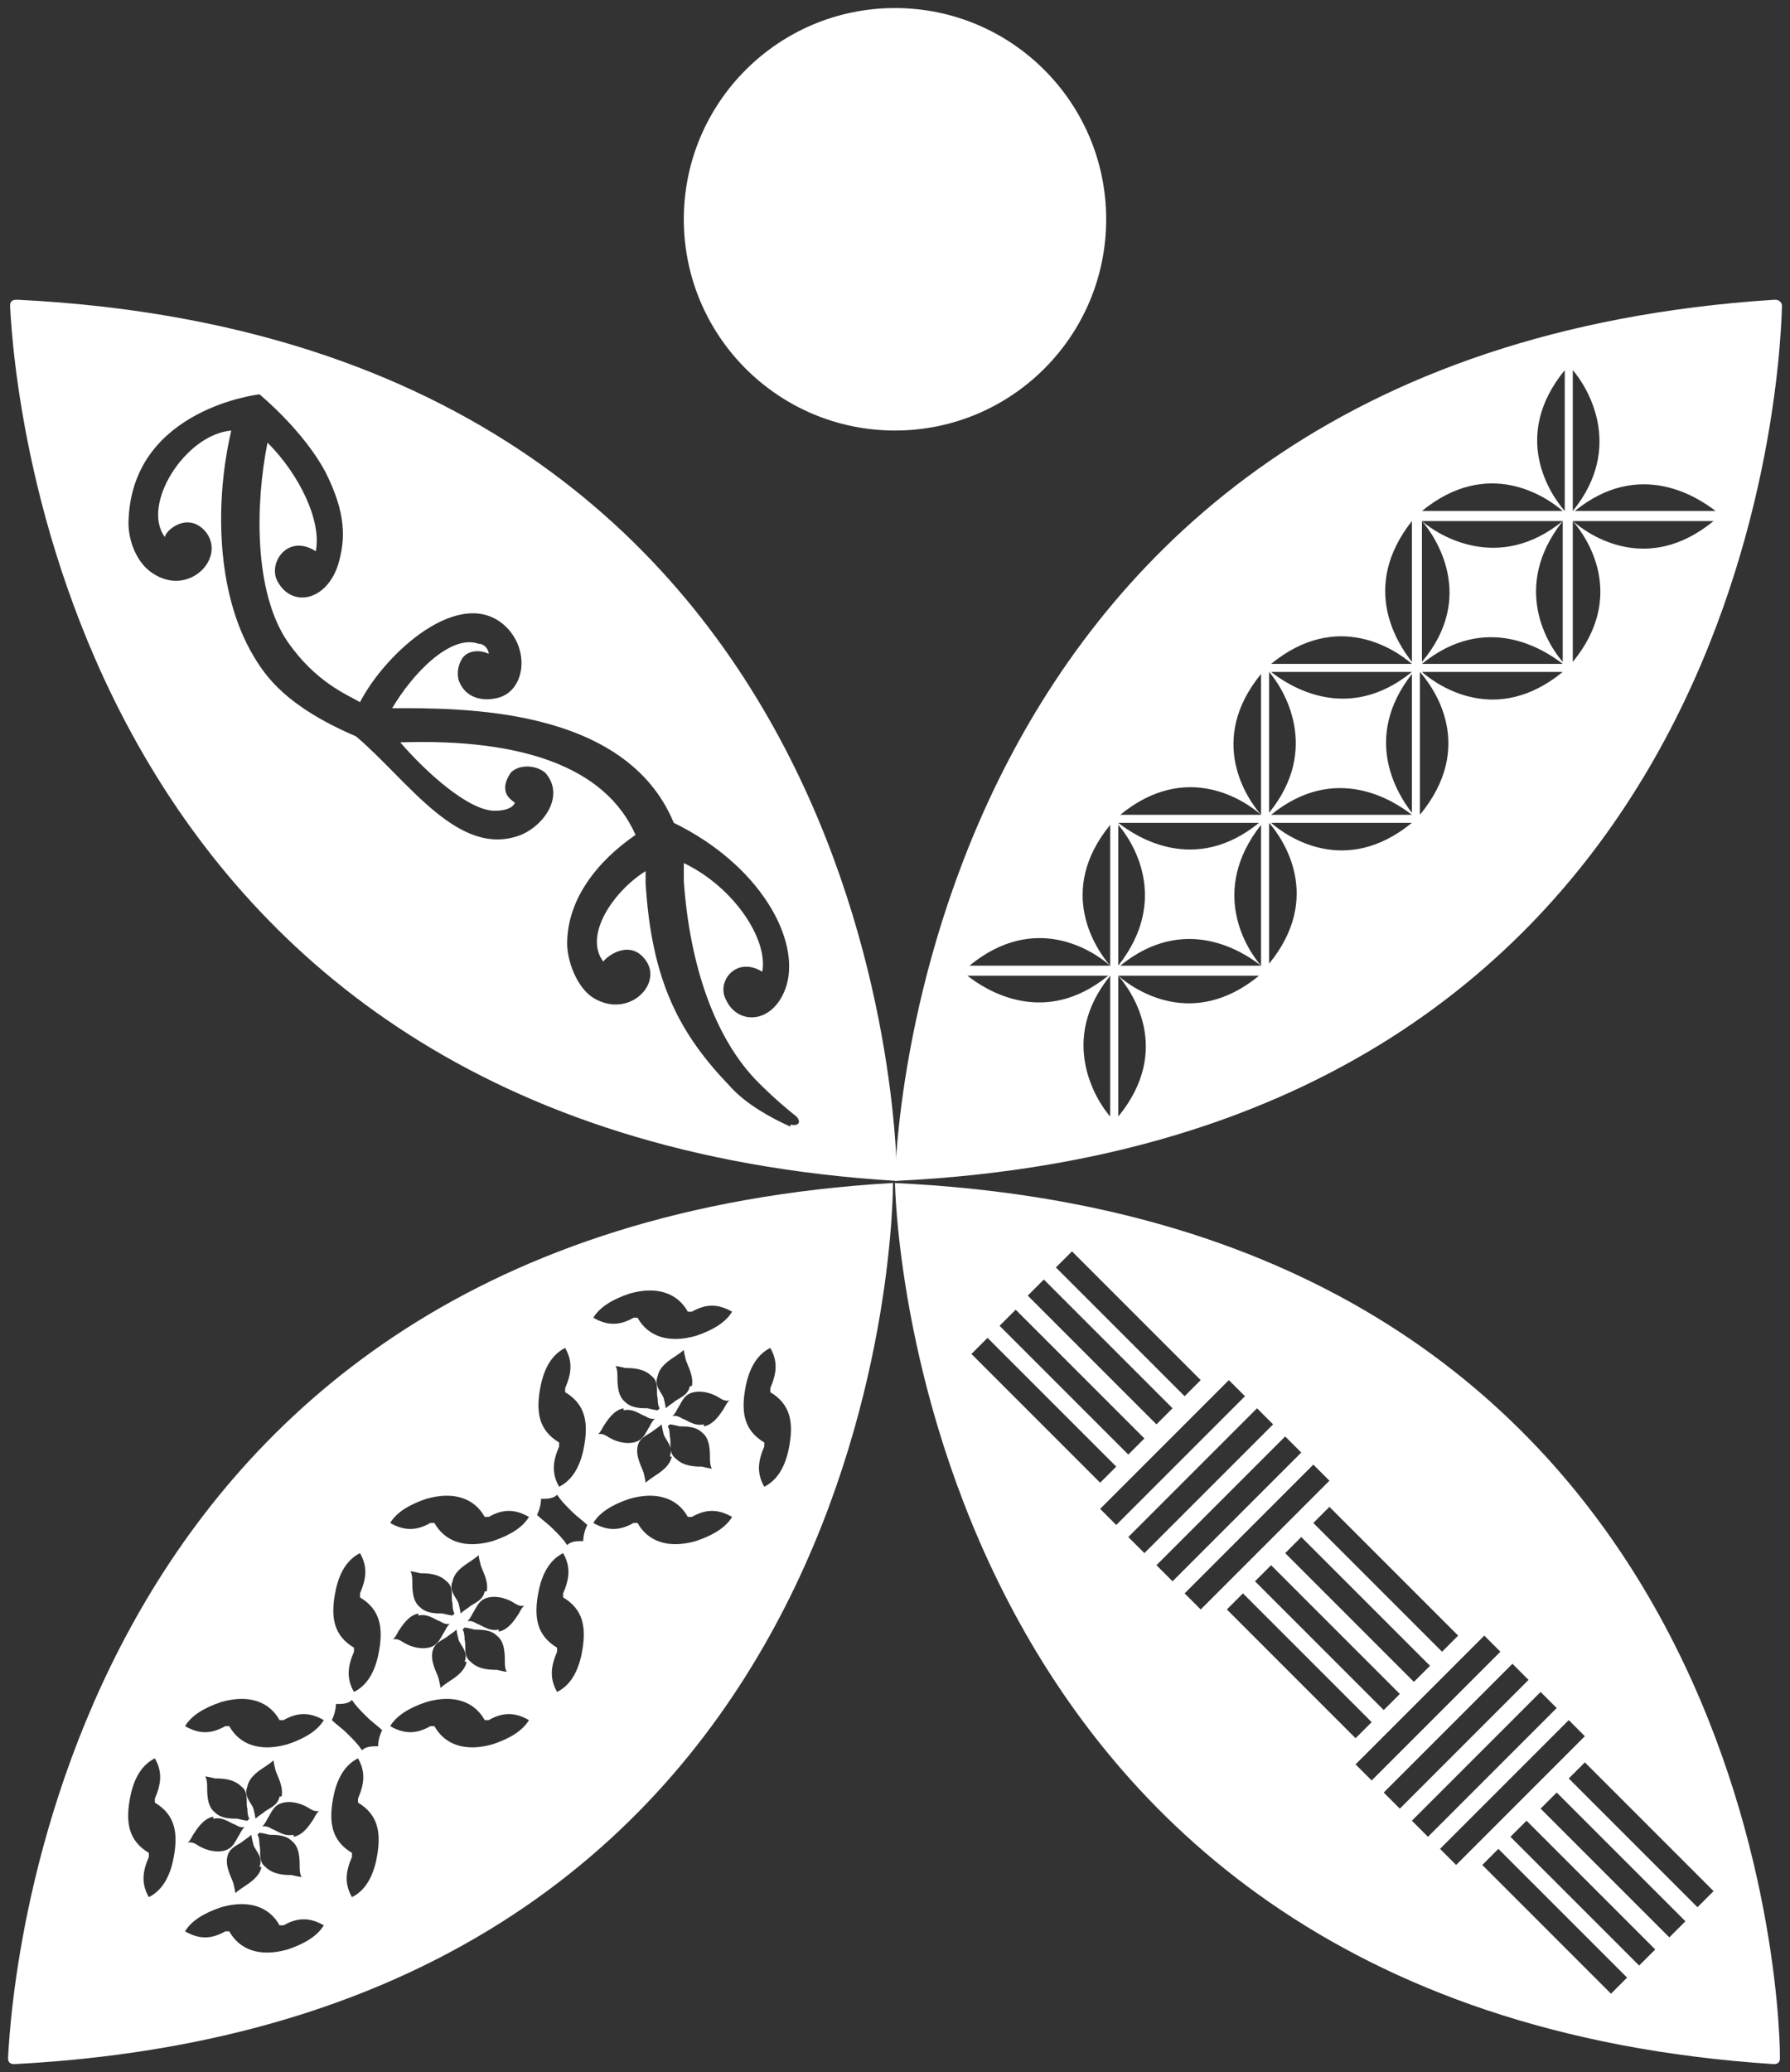 <?xml version="1.0" encoding="UTF-8"?>
<svg xmlns="http://www.w3.org/2000/svg" id="Layer_1" version="1.1" viewBox="0 0 89 103">
  <rect x="0" y="0" width="89" height="103" fill="#333333" stroke="none"/>
  <defs>
    <style>
      .st0 {
        fill: #fff;
      }
    </style>
  </defs>
  <circle class="st0" cx="44.5" cy="10.9" r="10.5"></circle>
  <path class="st0" d="M88.2,14.9c-43.3,2.8-43.7,43.8-43.7,43.8,42-2,44-39.5,44.1-43.5,0-.2-.2-.3-.3-.3ZM78.2,18.4c.7.8,2.6,3.8,0,7v-7ZM77.7,25.4h-7c3.3-2.7,6.2-.7,7,0ZM77.7,25.9c-3.2,2.6-6.2.7-7,0h7ZM70.7,25.9c.7.8,2.7,3.8,0,7v-7ZM63.1,33.4c.7.8,2.6,3.8,0,7v-7ZM63.2,33.4h7c-3.2,2.6-6.1.7-7,0ZM62.7,40.5h-7c3.3-2.7,6.2-.7,7,0ZM62.6,40.9c-3.2,2.6-6.1.7-7,0h7ZM55.6,41c.7.8,2.6,3.7,0,7v-7ZM55.2,48h-7c3.3-2.7,6.2-.7,7,0ZM48.1,48.5h7c-3.2,2.6-6.1.7-7,0ZM55.2,55.5c-.7-.8-2.6-3.8,0-7v7ZM55.2,48c-.7-.8-2.7-3.7,0-7v7ZM55.4,40.7h0s0,0,0,0h0ZM55.6,55.5v-7c.7.8,2.7,3.7,0,7ZM55.6,48.5h7c-3.3,2.7-6.2.7-7,0ZM55.7,48c3.2-2.6,6.1-.7,7,0h-7ZM62.7,48c-.7-.8-2.6-3.7,0-7v7ZM62.7,40.5c-.7-.8-2.7-3.7,0-7v7ZM63.1,47.9v-7c.7.8,2.7,3.7,0,7ZM63.2,40.9h7c-3.3,2.7-6.2.7-7,0ZM63.2,40.5c3.2-2.6,6.1-.7,7,0h-7ZM70.2,40.4c-.7-.9-2.5-3.7,0-6.9v6.9ZM63.2,33c3.3-2.7,6.2-.7,7,0h-7ZM70.2,32.9c-.7-.9-2.6-3.7,0-7v7ZM70.6,40.5v-7.1c.7.8,2.8,3.7,0,7.1ZM70.7,33.4h7c-3.3,2.7-6.2.7-7,0ZM70.7,33c3.2-2.6,6.1-.7,7,0h-7ZM77.7,32.9c-.7-.8-2.6-3.7,0-7v7ZM77.8,25.4c-.7-.8-2.7-3.7,0-7v7ZM78,18.1s0,0,0,0c0,0,0,0,0,0h0ZM78.2,32.9v-7c.7.8,2.7,3.7,0,7ZM78.2,25.9h7c-3.3,2.7-6.2.7-7,0ZM78.3,25.4c3.2-2.6,6.1-.7,7,0h-7ZM85.5,25.6h0s0,0,0,0c0,0,0,0,0,0Z"></path>
  <path class="st0" d="M44.5,58.8s.5,41,43.7,43.8c.2,0,.3-.1.3-.3,0-4-2.1-41.6-44.1-43.5ZM63.9,77.2l.8-.8,6.4,6.4-.8.8-6.4-6.4ZM69.6,84.2l-.8.8-6.4-6.4.8-.8,6.4,6.4ZM65.3,75.7l.8-.8,6.4,6.4-.8.8-6.4-6.4ZM53.3,62.2l6.4,6.4-.8.8-6.4-6.4.8-.8ZM51.9,63.6l6.4,6.4-.8.8-6.4-6.4.8-.8ZM50.5,65.1l6.4,6.4-.8.8-6.4-6.4.8-.8ZM49.1,66.5l6.4,6.4-.8.8-6.4-6.4.8-.8ZM54.7,75l6.4-6.4.8.8-6.4,6.4-.8-.8ZM56.1,76.4l6.4-6.4.8.8-6.4,6.4-.8-.8ZM57.5,77.8l6.4-6.4.8.8-6.4,6.4-.8-.8ZM58.9,79.2l6.4-6.4.8.8-6.4,6.4-.8-.8ZM61.8,79.2l6.4,6.4-.8.8-6.4-6.4.8-.8ZM67.4,87.7l6.4-6.4.8.8-6.4,6.4-.8-.8ZM68.8,89.1l6.4-6.4.8.8-6.4,6.4-.8-.8ZM70.2,90.5l6.4-6.4.8.8-6.4,6.4-.8-.8ZM71.6,91.9l6.4-6.4.8.8-6.4,6.4-.8-.8ZM80.1,99.1l-6.4-6.4.8-.8,6.4,6.4-.8.8ZM81.5,97.7l-6.4-6.4.8-.8,6.4,6.4-.8.8ZM83,96.3l-6.4-6.4.8-.8,6.4,6.4-.8.8ZM84.4,94.8l-6.4-6.4.8-.8,6.4,6.4-.8.8Z"></path>
  <path class="st0" d="M.4,102.3c0,.2.1.3.3.3,44-2.3,43.7-43.8,43.7-43.8C3.2,61.2.6,98.3.4,102.3ZM26.9,68.8c.2-.9.6-1.5,1.2-1.8.4.7.3,1.3,0,2,0,0,0,.2,0,.2,1,.6,1.2,1.5.9,2.9-.2.9-.6,1.5-1.2,1.8-.4-.7-.3-1.3,0-2,0,0,0-.2,0-.2-1-.6-1.2-1.5-.9-2.9ZM16.7,79c.2-.9.6-1.5,1.2-1.8.4.7.3,1.3,0,2,0,0,0,.2,0,.2,1,.6,1.2,1.5.9,2.9-.2.9-.6,1.5-1.2,1.8-.4-.7-.3-1.3,0-2,0,0,0-.2,0-.2-1-.6-1.2-1.5-.9-2.9ZM8.6,92.5c-.2.9-.6,1.5-1.2,1.8-.4-.7-.3-1.3,0-2,0,0,0-.2,0-.2-1-.6-1.2-1.5-.9-2.9.2-.9.6-1.5,1.2-1.8.4.7.3,1.3,0,2,0,0,0,.2,0,.2,1,.6,1.2,1.5.9,2.9ZM14.3,96.9c-1.4.4-2.4,0-2.9-.9,0,0-.1,0-.2,0-.7.4-1.3.4-2,0,.3-.5.9-.9,1.8-1.2,1.4-.4,2.4,0,2.9.9,0,0,.1,0,.2,0,.7-.4,1.3-.4,2,0-.3.5-.9.9-1.8,1.2ZM12.9,91.1s.1,0,.5.1c.3,0,.8,0,1.1.3.4.3.4.9.4,1.3,0,.4.1.5.1.5,0,0-.1,0-.5-.1-.3,0-.9,0-1.3-.4-.4-.3-.2-.8-.3-1.1,0-.4-.1-.5-.1-.5ZM13,92.8c-.1.5-.6.8-.9,1-.3.2-.4.3-.4.3,0,0,0-.1-.1-.5-.1-.3-.4-.8-.3-1.3.1-.5.6-.6.8-.8.3-.2.4-.3.4-.3,0,0,0,.1.1.5.1.3.5.6.3,1.1ZM14.6,91.2c-.5.1-.8-.2-1.1-.3-.3-.2-.5-.1-.5-.1,0,0,.1,0,.3-.4.2-.3.3-.7.8-.8.5-.1,1,.1,1.3.3.3.2.5.1.5.1,0,0-.1,0-.3.4-.2.3-.5.8-1,.9ZM13.9,89.3c-.1.5-.6.6-.8.8-.3.2-.4.3-.4.3,0,0,0-.1-.1-.5-.1-.3-.5-.6-.3-1.1.1-.5.6-.8.9-1,.3-.2.4-.3.4-.3,0,0,0,.1.1.5.1.3.4.8.3,1.3ZM12.3,90.5s-.1,0-.5-.1c-.3,0-.8,0-1.1-.3-.4-.3-.4-.9-.4-1.3,0-.4-.1-.5-.1-.5,0,0,.1,0,.5.1.3,0,.9,0,1.3.4.4.3.2.8.3,1.1,0,.4.1.5.1.5ZM10.6,90.4c.5-.1.8.2,1.1.3.3.2.5.1.5.1,0,0-.1,0-.3.4-.2.3-.3.7-.8.8-.5.1-1-.1-1.3-.3-.3-.2-.5-.1-.5-.1,0,0,.1,0,.3-.4.2-.3.5-.8,1-.9ZM14.3,86.7c-1.4.4-2.4,0-2.9-.9,0,0-.1,0-.2,0-.7.4-1.3.4-2,0,.3-.5.9-.9,1.8-1.2,1.4-.4,2.4,0,2.9.9,0,0,.1,0,.2,0,.7-.4,1.3-.4,2,0-.3.5-.9.9-1.8,1.2ZM18.7,92.5c-.2.9-.6,1.5-1.2,1.8-.4-.7-.3-1.3,0-2,0,0,0-.2,0-.2-1-.6-1.2-1.5-.9-2.9.2-.9.6-1.5,1.2-1.8.4.7.3,1.3,0,2,0,0,0,.2,0,.2,1,.6,1.2,1.5.9,2.9ZM18.8,86.8c-.3,0-.6,0-.8.2-.2-.3-.4-.5-.7-.8-.3-.3-.6-.5-.8-.7.1-.2.2-.5.2-.8.3,0,.6,0,.8-.2.2.3.4.5.7.8.3.3.6.5.8.7-.1.2-.2.5-.2.8ZM24.5,86.7c-1.4.4-2.4,0-2.9-.9,0,0-.1,0-.2,0-.7.4-1.3.4-2,0,.3-.5.9-.9,1.8-1.2,1.4-.4,2.4,0,2.9.9,0,0,.1,0,.2,0,.7-.4,1.3-.4,2,0-.3.5-.9.9-1.8,1.2ZM23.1,80.9s.1,0,.5.1c.3,0,.8,0,1.1.3.4.3.4.9.4,1.3,0,.4.1.5.1.5,0,0-.1,0-.5-.1-.3,0-.9,0-1.3-.4-.4-.3-.2-.8-.3-1.1,0-.4-.1-.5-.1-.5ZM23.2,82.6c-.1.5-.6.8-.9,1-.3.2-.4.3-.4.3,0,0,0-.1-.1-.5-.1-.3-.4-.8-.3-1.3.1-.5.6-.6.8-.8.3-.2.4-.3.4-.3,0,0,0,.1.1.5.1.3.5.6.3,1.1ZM24.8,81c-.5.1-.8-.2-1.1-.3-.3-.2-.5-.1-.5-.1,0,0,.1,0,.3-.4.2-.3.3-.7.8-.8.5-.1,1,.1,1.3.3.3.2.5.1.5.1,0,0-.1,0-.3.4-.2.3-.5.8-1,.9ZM24.1,79.1c-.1.5-.6.6-.8.8-.3.2-.4.3-.4.3,0,0,0-.1-.1-.5-.1-.3-.5-.6-.3-1.1.1-.5.6-.8.9-1,.3-.2.4-.3.4-.3,0,0,0,.1.1.5.1.3.4.8.3,1.3ZM22.5,80.3s-.1,0-.5-.1c-.3,0-.8,0-1.1-.3-.4-.3-.4-.9-.4-1.3,0-.4-.1-.5-.1-.5,0,0,.1,0,.5.1.3,0,.9,0,1.3.4.4.3.2.8.3,1.1,0,.4.1.5.1.5ZM20.8,80.3c.5-.1.8.2,1.1.3.3.2.5.1.5.1,0,0-.1,0-.3.4-.2.3-.3.7-.8.8-.5.1-1-.1-1.3-.3-.3-.2-.5-.1-.5-.1,0,0,.1,0,.3-.4.2-.3.5-.8,1-.9ZM24.5,76.6c-1.4.4-2.4,0-2.9-.9,0,0-.1,0-.2,0-.7.4-1.3.4-2,0,.3-.5.9-.9,1.8-1.2,1.4-.4,2.4,0,2.9.9,0,0,.1,0,.2,0,.7-.4,1.3-.4,2,0-.3.5-.9.9-1.8,1.2ZM28.9,82.3c-.2.9-.6,1.5-1.2,1.8-.4-.7-.3-1.3,0-2,0,0,0-.2,0-.2-1-.6-1.2-1.5-.9-2.9.2-.9.6-1.5,1.2-1.8.4.7.3,1.3,0,2,0,0,0,.2,0,.2,1,.6,1.2,1.5.9,2.9ZM29,76.6c-.3,0-.6,0-.8.2-.2-.3-.4-.5-.7-.8-.3-.3-.6-.5-.8-.7.1-.2.2-.5.2-.8.3,0,.6,0,.8-.2.2.3.4.5.7.8.3.3.6.5.8.7-.1.2-.2.5-.2.8ZM34.6,76.6c-1.4.4-2.4,0-2.9-.9,0,0-.1,0-.2,0-.7.4-1.3.4-2,0,.3-.5.9-.9,1.8-1.2,1.4-.4,2.4,0,2.9.9,0,0,.1,0,.2,0,.7-.4,1.3-.4,2,0-.3.5-.9.9-1.8,1.2ZM33.3,70.8s.1,0,.5.1c.3,0,.8,0,1.1.3.4.3.4.9.4,1.3,0,.4.1.5.1.5,0,0-.1,0-.5-.1-.3,0-.9,0-1.3-.4-.4-.3-.2-.8-.3-1.1,0-.4-.1-.5-.1-.5ZM33.4,72.4c-.1.5-.6.8-.9,1-.3.2-.4.3-.4.3,0,0,0-.1-.1-.5-.1-.3-.4-.8-.3-1.3.1-.5.6-.6.8-.8.3-.2.4-.3.4-.3,0,0,0,.1.1.5.1.3.5.6.3,1.1ZM35,70.8c-.5.1-.8-.2-1.1-.3-.3-.2-.5-.1-.5-.1,0,0,.1,0,.3-.4.2-.3.3-.7.8-.8.5-.1,1,.1,1.3.3.3.2.5.1.5.1,0,0-.1,0-.3.4-.2.3-.5.8-1,.9ZM34.3,68.9c-.1.5-.6.6-.8.8-.3.2-.4.3-.4.3,0,0,0-.1-.1-.5-.1-.3-.5-.6-.3-1.1.1-.5.6-.8.9-1,.3-.2.4-.3.4-.3,0,0,0,.1.1.5.1.3.4.8.3,1.3ZM32.7,70.1s-.1,0-.5-.1c-.3,0-.8,0-1.1-.3-.4-.3-.4-.9-.4-1.3,0-.4-.1-.5-.1-.5,0,0,.1,0,.5.1.3,0,.9,0,1.3.4.4.3.2.8.3,1.1,0,.4.1.5.1.5ZM31,70.1c.5-.1.8.2,1.1.3.3.2.5.1.5.1,0,0-.1,0-.3.4-.2.3-.3.7-.8.8-.5.1-1-.1-1.3-.3-.3-.2-.5-.1-.5-.1,0,0,.1,0,.3-.4.2-.3.5-.8,1-.9ZM34.6,66.4c-1.4.4-2.4,0-2.9-.9,0,0-.1,0-.2,0-.7.4-1.3.4-2,0,.3-.5.9-.9,1.8-1.2,1.4-.4,2.4,0,2.9.9,0,0,.1,0,.2,0,.7-.4,1.3-.4,2,0-.3.5-.9.9-1.8,1.2ZM38,73.9c-.4-.7-.3-1.3,0-2,0,0,0-.2,0-.2-1-.6-1.2-1.5-.9-2.9.2-.9.6-1.5,1.2-1.8.4.7.3,1.3,0,2,0,0,0,.2,0,.2,1,.6,1.2,1.5.9,2.9-.2.9-.6,1.5-1.2,1.8Z"></path>
  <path class="st0" d="M.8,14.9c-.2,0-.3.1-.3.3.2,4,2.8,41,44.1,43.5,0,0,.3-41.6-43.7-43.8ZM39.3,56c-.9-.4-2.2-1.1-3-2-2.5-2.6-3.9-5.2-4.2-10.1,0-.2,0-.4,0-.6-1.6,1-3.1,3.2-2.1,4.5.1-.2,1.2-1.1,2-.2,1.1,1.2-.7,3.1-2.5,2-.8-.5-1.3-1.8-1.3-2.7,0-2.2,1.5-4.1,3.4-5.4-1.5-3.4-5.7-4.8-11.7-4.6,1.3,1.5,3.4,3.4,4.7,3.4.9,0,1-.4,1-.4,0,0-.3-.2-.4-.4-.2-.4,0-.8.2-1.1.4-.4,1.2-.4,1.7,0,1,1.1,0,2.6-1.2,3.1-3.1,1.2-5.6-2.7-8.2-4.9-3.5-1.5-4.5-3-5.1-4-1.9-3.2-1.9-7.8-1.1-11.2-2.3.2-4.5,3.7-3.3,5.3,0-.3,1.1-1.3,2-.3,1.1,1.3-.8,3.3-2.6,2.1-.8-.5-1.3-1.7-1.2-2.8.3-5.4,6.5-6.1,6.5-6.1,0,0,2.2,1.8,3.3,3.9,1,2,1,3.3.6,4.6-.6,1.8-2.3,2.1-3,.8-.5-.9.5-2.4,1.9-1.5.3-1.5-.8-3.8-2.4-5.4-.6,3-.7,7.4,1,9.9,1.4,2,2.9,2.6,3.6,3,1.3-2.5,5-5.8,7.2-3.8,1.3,1.2,1,3.3-.4,3.6-.4.1-1.5.2-1.9-.9-.1-.4,0-.8.2-1.1.3-.4.9-.4,1.3-.2,0-.2-.2-.5-.5-.5-1.4-.5-3.3,1.5-4.3,3.2,0,0,0,0,0,0,3.4,0,11.6-.1,14,5.7,4.3,2.1,6.3,5.8,5.6,8.1-.6,1.9-2.4,2-3,.7-.5-.9.5-2.2,1.8-1.4.3-1.6-1.4-4.2-3.9-5.4,0,.3,0,.6,0,.9.3,4.3,1.6,7.9,3.7,10,.8.8,1.4,1.3,1.9,1.7.2.2.2.5-.3.4Z"></path>
</svg>
